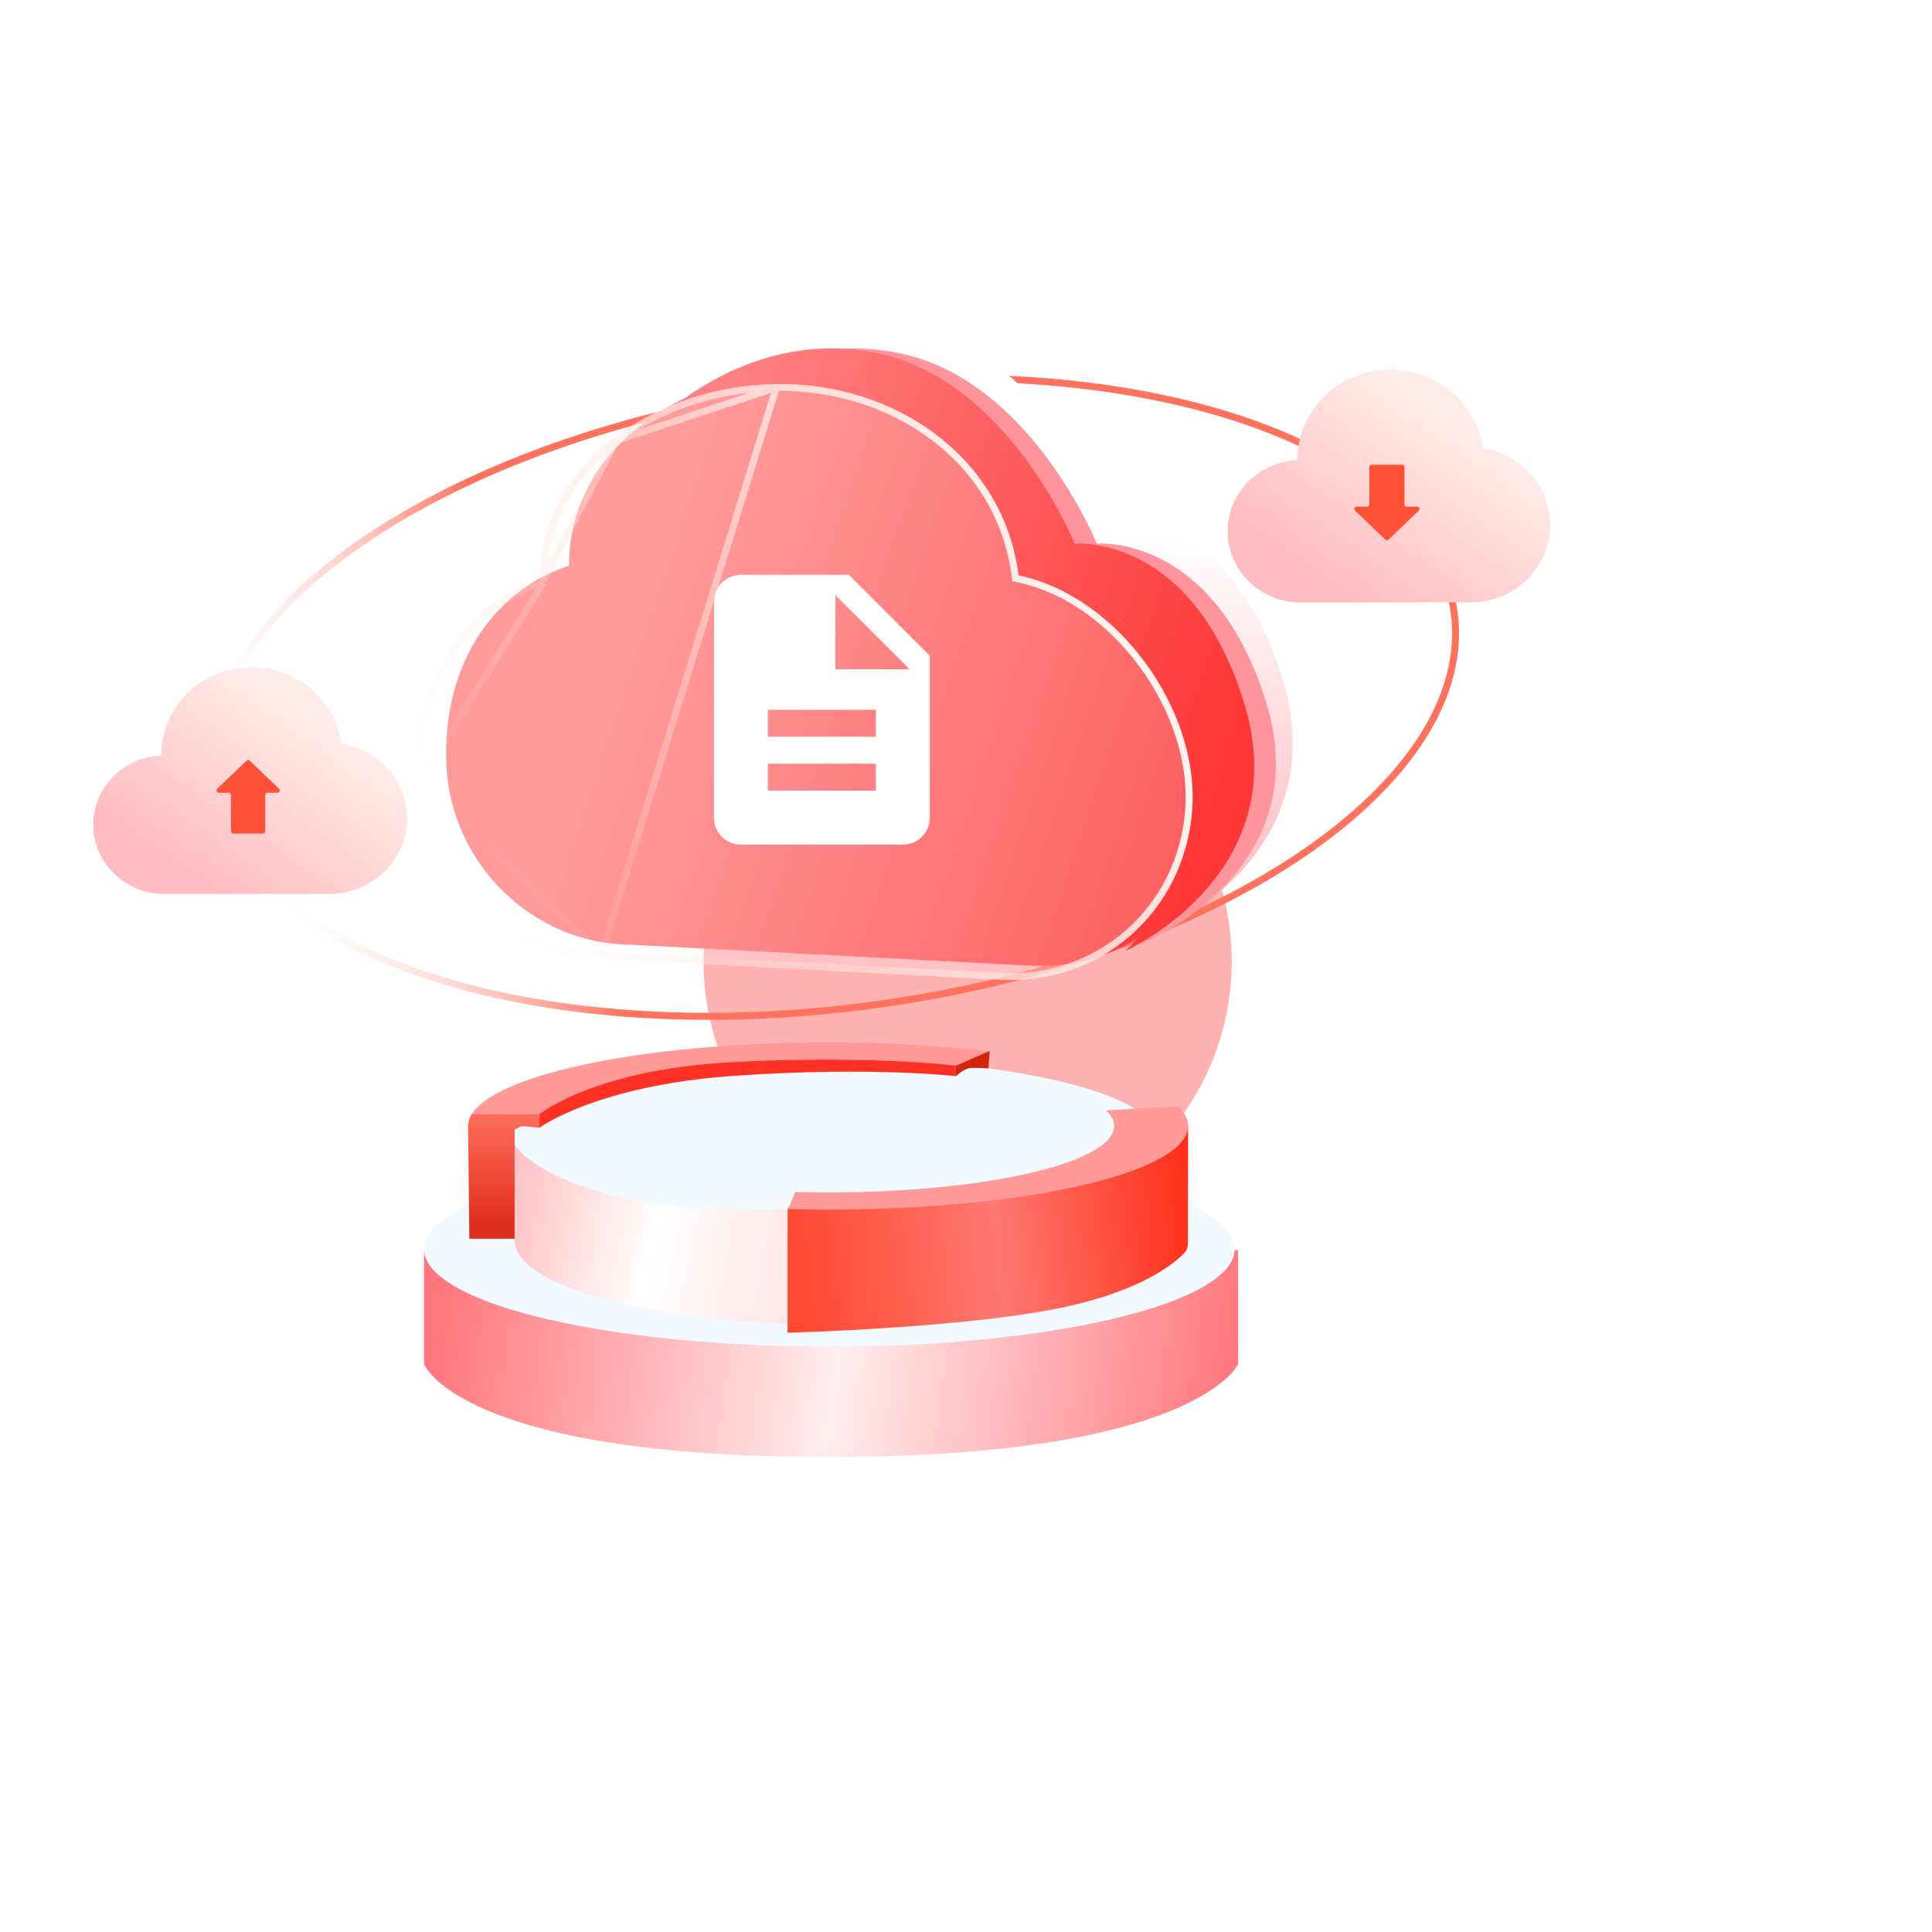 <svg width="179" height="179" viewBox="0 0 179 179" fill="none" xmlns="http://www.w3.org/2000/svg">
<g filter="url(#filter0_f_135_4150)">
<circle cx="89.653" cy="89.071" r="24.47" fill="#FF3F3F" fill-opacity="0.4"/>
</g>
<ellipse cx="77.109" cy="105.438" rx="30.179" ry="7.35" fill="#F2FAFF"/>
<path d="M39.288 126.384V115.84H114.712V126.384C114.712 126.384 110.946 134.992 76.731 134.992C42.516 134.992 39.288 126.384 39.288 126.384Z" fill="url(#paint0_linear_135_4150)"/>
<ellipse cx="76.839" cy="115.733" rx="37.551" ry="9.038" fill="#F2FAFF"/>
<path fill-rule="evenodd" clip-rule="evenodd" d="M109.896 103.602V104.087C109.945 104.144 110.014 104.223 110.079 104.296L110.058 115.174C110.058 115.529 109.947 115.874 109.698 116.127C108.746 117.098 105.721 119.58 98.572 121.112C89.534 123.048 72.965 123.479 72.965 123.479V112.02L73.819 110.813L92.574 110.137L109.896 103.602Z" fill="url(#paint1_linear_135_4150)"/>
<path d="M72.966 112.017C56.611 112.792 49.115 108.308 47.681 106.049V114.872C47.681 120.359 66.833 122.654 72.966 122.618V112.017Z" fill="url(#paint2_linear_135_4150)"/>
<path fill-rule="evenodd" clip-rule="evenodd" d="M106.923 107.62C110.153 106.022 110.937 104.216 109.145 102.5L102.474 102.876C103.898 104.238 103.275 105.673 100.71 106.942C98.144 108.211 93.79 109.238 88.367 109.854C83.795 110.373 78.696 110.574 73.679 110.438L73.018 112.026C79.292 112.189 85.665 111.936 91.382 111.286C98.21 110.511 103.693 109.217 106.923 107.62ZM47.25 107.95C44.692 106.828 43.347 105.569 43.377 104.284C43.42 102.519 46.056 100.81 50.851 99.44C55.645 98.07 62.309 97.122 69.741 96.752C77.172 96.382 84.925 96.613 91.715 97.406L88.631 98.83C83.239 98.2 77.082 98.017 71.18 98.311C65.278 98.605 59.985 99.358 56.177 100.446C52.533 101.487 50.459 102.774 50.258 104.112H47.25V107.95Z" fill="#FF9A99"/>
<path d="M88.543 98.744L88.564 99.716C88.564 99.716 89.3 98.982 89.965 98.949C90.631 98.915 91.573 98.989 91.573 98.989L91.694 97.375L88.543 98.744Z" fill="#D5230C"/>
<path d="M49.965 103.242V104.493C49.965 104.493 55.234 100.575 67.938 99.68C80.641 98.786 88.564 99.708 88.564 99.708V98.732C88.564 98.732 80.321 97.71 67.64 98.422C54.958 99.133 49.965 103.242 49.965 103.242Z" fill="#FF3125"/>
<path fill-rule="evenodd" clip-rule="evenodd" d="M43.369 104.321C43.401 103.85 43.559 103.47 43.705 103.232L49.967 103.233V104.482L48.326 104.331L47.68 104.654V114.768H43.484L43.369 104.321Z" fill="url(#paint3_linear_135_4150)"/>
<path d="M134.725 56.723C135.789 64.491 130.433 72.477 120.71 79.103C111.006 85.716 97.036 90.907 81.102 93.09C65.167 95.273 50.316 94.029 39.191 90.269C28.045 86.502 20.739 80.25 19.675 72.482C18.611 64.714 23.966 56.728 33.689 50.102C43.393 43.489 57.363 38.298 73.298 36.115C89.232 33.932 104.083 35.176 115.209 38.936C126.355 42.703 133.661 48.955 134.725 56.723Z" stroke="url(#paint4_linear_135_4150)" stroke-width="0.646"/>
<path d="M85.068 30.531C97.103 33.177 103.114 48.122 103.114 48.122C103.114 48.122 114.051 47.142 118.849 62.991C123.647 78.839 108.181 85.86 108.181 85.86C108.181 85.86 117.009 77.631 114.482 67.785C111.955 57.939 98.424 51.776 98.424 51.776C98.424 51.776 94.349 38.763 84.178 34.787C74.007 30.811 64.443 36.775 64.443 36.775C64.443 36.775 73.034 27.885 85.068 30.531Z" fill="url(#paint5_linear_135_4150)"/>
<path d="M83.573 32.775C95.607 35.421 101.618 50.366 101.618 50.366C101.618 50.366 112.556 49.386 117.354 65.235C122.151 81.083 105.388 87.617 105.388 87.617C105.388 87.617 115.513 79.875 112.986 70.029C110.459 60.183 96.929 54.02 96.929 54.02C96.929 54.02 92.853 41.007 82.682 37.031C72.512 33.055 62.947 39.019 62.947 39.019C62.947 39.019 71.538 30.129 83.573 32.775Z" fill="#FE959D"/>
<path fill-rule="evenodd" clip-rule="evenodd" d="M99.562 50.366C99.562 50.366 93.551 35.421 81.517 32.775C73.457 31.003 66.942 34.405 63.518 36.845C57.31 39.823 52.704 45.245 52.72 52.406C45.517 54.806 40.951 61.783 41.36 70.903C41.766 80.026 49.384 87.464 58.371 87.524L95.359 89.462L95.361 89.462C99.118 89.676 102.623 88.689 105.514 86.821C104.766 87.648 104.256 88.104 104.256 88.104C104.256 88.104 120.096 81.083 115.298 65.235C110.5 49.386 99.562 50.366 99.562 50.366Z" fill="url(#paint6_linear_135_4150)"/>
<g filter="url(#filter1_b_135_4150)">
<path d="M92.671 90.77L55.683 88.831C46.696 88.771 39.078 81.333 38.672 72.211C38.263 63.091 42.829 56.114 50.032 53.714C50.008 42.655 61.004 35.744 71.901 35.578C82.799 35.414 92.944 42.275 94.371 53.313C103.556 55.227 111.181 65.797 110.45 75.138C109.72 84.481 101.968 91.298 92.673 90.77L92.671 90.77Z" fill="white" fill-opacity="0.2"/>
<path d="M55.676 88.508L55.683 88.508L92.671 90.447L92.673 90.447L92.674 90.447C101.797 90.966 109.411 84.274 110.129 75.096C110.487 70.518 108.797 65.619 105.872 61.623C102.948 57.626 98.814 54.566 94.321 53.629L94.082 53.58L94.051 53.338C92.651 42.513 82.697 35.739 71.923 35.901L55.676 88.508ZM55.676 88.508L55.669 88.508M55.676 88.508L55.669 88.508M55.669 88.508C46.862 88.449 39.392 81.16 38.994 72.213L38.994 72.213M55.669 88.508L38.994 72.213M38.994 72.213C38.591 63.214 43.091 56.372 50.148 54.021L50.355 53.952M38.994 72.213L50.355 53.952M50.355 53.952L50.354 53.73M50.355 53.952L50.354 53.73M50.354 53.73C50.342 48.318 53.025 43.908 57.074 40.822M50.354 53.73L57.074 40.822M57.074 40.822C61.127 37.734 66.535 35.983 71.923 35.901L57.074 40.822Z" stroke="url(#paint7_linear_135_4150)" stroke-width="0.646"/>
</g>
<g filter="url(#filter2_d_135_4150)">
<path d="M77.14 53.256H67.14C65.758 53.256 64.652 54.375 64.652 55.756L64.64 75.756C64.64 77.137 65.746 78.256 67.127 78.256H82.14C83.521 78.256 84.64 77.137 84.64 75.756V60.756L77.14 53.256ZM79.64 73.256H69.64V70.756H79.64V73.256ZM79.64 68.256H69.64V65.756H79.64V68.256ZM75.89 62.006V55.131L82.765 62.006H75.89Z" fill="white"/>
</g>
<g filter="url(#filter3_i_135_4150)">
<path d="M31.358 82.816H16.391C12.754 82.975 9.671 80.237 9.507 76.698C9.341 73.158 12.156 70.159 15.793 69.998C15.783 65.697 19.207 62.127 23.617 61.841C28.027 61.555 31.907 64.65 32.485 68.914C36.202 69.471 38.848 72.725 38.553 76.373C38.257 80.022 35.12 82.832 31.359 82.816H31.358Z" fill="url(#paint8_linear_135_4150)"/>
</g>
<g filter="url(#filter4_i_135_4150)">
<path fill-rule="evenodd" clip-rule="evenodd" d="M23.702 70.48C23.785 70.4 23.916 70.4 23.999 70.48L26.712 73.076C26.852 73.21 26.757 73.446 26.563 73.446L25.649 73.446C25.53 73.446 25.434 73.543 25.434 73.662L25.434 77.011C25.434 77.13 25.338 77.227 25.219 77.227L22.482 77.227C22.363 77.227 22.267 77.13 22.267 77.011L22.267 73.662C22.267 73.543 22.171 73.446 22.052 73.446L21.138 73.446C20.944 73.446 20.849 73.21 20.989 73.076L23.702 70.48Z" fill="#FF5138"/>
</g>
<g filter="url(#filter5_i_135_4150)">
<path d="M137.078 55.813H121.686C117.946 55.978 114.776 53.162 114.607 49.522C114.437 45.882 117.331 42.797 121.071 42.632C121.062 38.209 124.582 34.538 129.117 34.243C133.652 33.949 137.643 37.132 138.237 41.517C142.059 42.091 144.781 45.436 144.477 49.188C144.173 52.94 140.947 55.83 137.079 55.813H137.078Z" fill="url(#paint9_linear_135_4150)"/>
</g>
<g filter="url(#filter6_i_135_4150)">
<path fill-rule="evenodd" clip-rule="evenodd" d="M129.209 49.995C129.292 50.074 129.423 50.074 129.507 49.995L132.311 47.311C132.451 47.176 132.356 46.94 132.162 46.94L131.201 46.94C131.083 46.94 130.986 46.844 130.986 46.725L130.986 43.268C130.986 43.149 130.89 43.053 130.771 43.053L127.945 43.053C127.826 43.053 127.729 43.149 127.729 43.268L127.729 46.725C127.729 46.844 127.633 46.94 127.514 46.94L126.554 46.94C126.36 46.94 126.265 47.176 126.405 47.311L129.209 49.995Z" fill="#FF5138"/>
</g>
<defs>
<filter id="filter0_f_135_4150" x="0.626" y="0.045" width="178.054" height="178.053" filterUnits="userSpaceOnUse" color-interpolation-filters="sRGB">
<feFlood flood-opacity="0" result="BackgroundImageFix"/>
<feBlend mode="normal" in="SourceGraphic" in2="BackgroundImageFix" result="shape"/>
<feGaussianBlur stdDeviation="32.279" result="effect1_foregroundBlur_135_4150"/>
</filter>
<filter id="filter1_b_135_4150" x="37.227" y="34.154" width="74.692" height="58.065" filterUnits="userSpaceOnUse" color-interpolation-filters="sRGB">
<feFlood flood-opacity="0" result="BackgroundImageFix"/>
<feGaussianBlur in="BackgroundImageFix" stdDeviation="0.71"/>
<feComposite in2="SourceAlpha" operator="in" result="effect1_backgroundBlur_135_4150"/>
<feBlend mode="normal" in="SourceGraphic" in2="effect1_backgroundBlur_135_4150" result="shape"/>
</filter>
<filter id="filter2_d_135_4150" x="64.64" y="52.61" width="22.152" height="26.291" filterUnits="userSpaceOnUse" color-interpolation-filters="sRGB">
<feFlood flood-opacity="0" result="BackgroundImageFix"/>
<feColorMatrix in="SourceAlpha" type="matrix" values="0 0 0 0 0 0 0 0 0 0 0 0 0 0 0 0 0 0 127 0" result="hardAlpha"/>
<feOffset dx="1.506"/>
<feGaussianBlur stdDeviation="0.323"/>
<feComposite in2="hardAlpha" operator="out"/>
<feColorMatrix type="matrix" values="0 0 0 0 1 0 0 0 0 0.2 0 0 0 0 0.188 0 0 0 1 0"/>
<feBlend mode="normal" in2="BackgroundImageFix" result="effect1_dropShadow_135_4150"/>
<feBlend mode="normal" in="SourceGraphic" in2="effect1_dropShadow_135_4150" result="shape"/>
</filter>
<filter id="filter3_i_135_4150" x="9.5" y="61.822" width="29.075" height="21" filterUnits="userSpaceOnUse" color-interpolation-filters="sRGB">
<feFlood flood-opacity="0" result="BackgroundImageFix"/>
<feBlend mode="normal" in="SourceGraphic" in2="BackgroundImageFix" result="shape"/>
<feColorMatrix in="SourceAlpha" type="matrix" values="0 0 0 0 0 0 0 0 0 0 0 0 0 0 0 0 0 0 127 0" result="hardAlpha"/>
<feOffset dx="-0.861"/>
<feComposite in2="hardAlpha" operator="arithmetic" k2="-1" k3="1"/>
<feColorMatrix type="matrix" values="0 0 0 0 1 0 0 0 0 1 0 0 0 0 1 0 0 0 0.8 0"/>
<feBlend mode="normal" in2="shape" result="effect1_innerShadow_135_4150"/>
</filter>
<filter id="filter4_i_135_4150" x="20.922" y="70.42" width="5.856" height="6.807" filterUnits="userSpaceOnUse" color-interpolation-filters="sRGB">
<feFlood flood-opacity="0" result="BackgroundImageFix"/>
<feBlend mode="normal" in="SourceGraphic" in2="BackgroundImageFix" result="shape"/>
<feColorMatrix in="SourceAlpha" type="matrix" values="0 0 0 0 0 0 0 0 0 0 0 0 0 0 0 0 0 0 127 0" result="hardAlpha"/>
<feOffset dx="-0.861"/>
<feComposite in2="hardAlpha" operator="arithmetic" k2="-1" k3="1"/>
<feColorMatrix type="matrix" values="0 0 0 0 0.918 0 0 0 0 0.227 0 0 0 0 0.129 0 0 0 1 0"/>
<feBlend mode="normal" in2="shape" result="effect1_innerShadow_135_4150"/>
</filter>
<filter id="filter5_i_135_4150" x="114.6" y="34.225" width="29.9" height="21.596" filterUnits="userSpaceOnUse" color-interpolation-filters="sRGB">
<feFlood flood-opacity="0" result="BackgroundImageFix"/>
<feBlend mode="normal" in="SourceGraphic" in2="BackgroundImageFix" result="shape"/>
<feColorMatrix in="SourceAlpha" type="matrix" values="0 0 0 0 0 0 0 0 0 0 0 0 0 0 0 0 0 0 127 0" result="hardAlpha"/>
<feOffset dx="-0.861"/>
<feComposite in2="hardAlpha" operator="arithmetic" k2="-1" k3="1"/>
<feColorMatrix type="matrix" values="0 0 0 0 1 0 0 0 0 1 0 0 0 0 1 0 0 0 0.8 0"/>
<feBlend mode="normal" in2="shape" result="effect1_innerShadow_135_4150"/>
</filter>
<filter id="filter6_i_135_4150" x="126.338" y="43.053" width="6.04" height="7.002" filterUnits="userSpaceOnUse" color-interpolation-filters="sRGB">
<feFlood flood-opacity="0" result="BackgroundImageFix"/>
<feBlend mode="normal" in="SourceGraphic" in2="BackgroundImageFix" result="shape"/>
<feColorMatrix in="SourceAlpha" type="matrix" values="0 0 0 0 0 0 0 0 0 0 0 0 0 0 0 0 0 0 127 0" result="hardAlpha"/>
<feOffset dx="-0.861"/>
<feComposite in2="hardAlpha" operator="arithmetic" k2="-1" k3="1"/>
<feColorMatrix type="matrix" values="0 0 0 0 0.918 0 0 0 0 0.227 0 0 0 0 0.129 0 0 0 1 0"/>
<feBlend mode="normal" in2="shape" result="effect1_innerShadow_135_4150"/>
</filter>
<linearGradient id="paint0_linear_135_4150" x1="39.288" y1="125.416" x2="114.12" y2="134.992" gradientUnits="userSpaceOnUse">
<stop stop-color="#FF757B"/>
<stop offset="0.505" stop-color="#FFEDEE"/>
<stop offset="1" stop-color="#FF757B"/>
</linearGradient>
<linearGradient id="paint1_linear_135_4150" x1="73.728" y1="116.543" x2="110.784" y2="112.812" gradientUnits="userSpaceOnUse">
<stop stop-color="#FF4931"/>
<stop offset="0.505" stop-color="#FF7871"/>
<stop offset="1" stop-color="#FF2E17"/>
</linearGradient>
<linearGradient id="paint2_linear_135_4150" x1="73.977" y1="117.662" x2="45.625" y2="112.439" gradientUnits="userSpaceOnUse">
<stop stop-color="#FFE5E5"/>
<stop offset="0.477" stop-color="white"/>
<stop offset="1" stop-color="#FFBCBC"/>
</linearGradient>
<linearGradient id="paint3_linear_135_4150" x1="46.668" y1="103.232" x2="46.668" y2="114.768" gradientUnits="userSpaceOnUse">
<stop stop-color="#FF6D5D"/>
<stop offset="0.867" stop-color="#E12F1F"/>
</linearGradient>
<linearGradient id="paint4_linear_135_4150" x1="127.045" y1="45.553" x2="21.346" y2="76.41" gradientUnits="userSpaceOnUse">
<stop offset="0.727" stop-color="#FF725E"/>
<stop offset="1" stop-color="white" stop-opacity="0"/>
</linearGradient>
<linearGradient id="paint5_linear_135_4150" x1="92.108" y1="30.039" x2="92.108" y2="85.86" gradientUnits="userSpaceOnUse">
<stop offset="0.348" stop-color="white"/>
<stop offset="1" stop-color="#FFB6BC"/>
</linearGradient>
<linearGradient id="paint6_linear_135_4150" x1="41.335" y1="53.9" x2="112.034" y2="77.713" gradientUnits="userSpaceOnUse">
<stop offset="0.247" stop-color="#FF8282"/>
<stop offset="1" stop-color="#FD3636"/>
</linearGradient>
<linearGradient id="paint7_linear_135_4150" x1="96.805" y1="53.141" x2="44.766" y2="82.776" gradientUnits="userSpaceOnUse">
<stop stop-color="#FFF2EF"/>
<stop offset="1" stop-color="#FFD8CF" stop-opacity="0"/>
</linearGradient>
<linearGradient id="paint8_linear_135_4150" x1="31.27" y1="67.695" x2="20.776" y2="82.822" gradientUnits="userSpaceOnUse">
<stop stop-color="#FFECE8"/>
<stop offset="1" stop-color="#FFBCC0"/>
</linearGradient>
<linearGradient id="paint9_linear_135_4150" x1="136.987" y1="40.263" x2="126.196" y2="55.82" gradientUnits="userSpaceOnUse">
<stop stop-color="#FFECE8"/>
<stop offset="1" stop-color="#FFBCC0"/>
</linearGradient>
</defs>
</svg>
